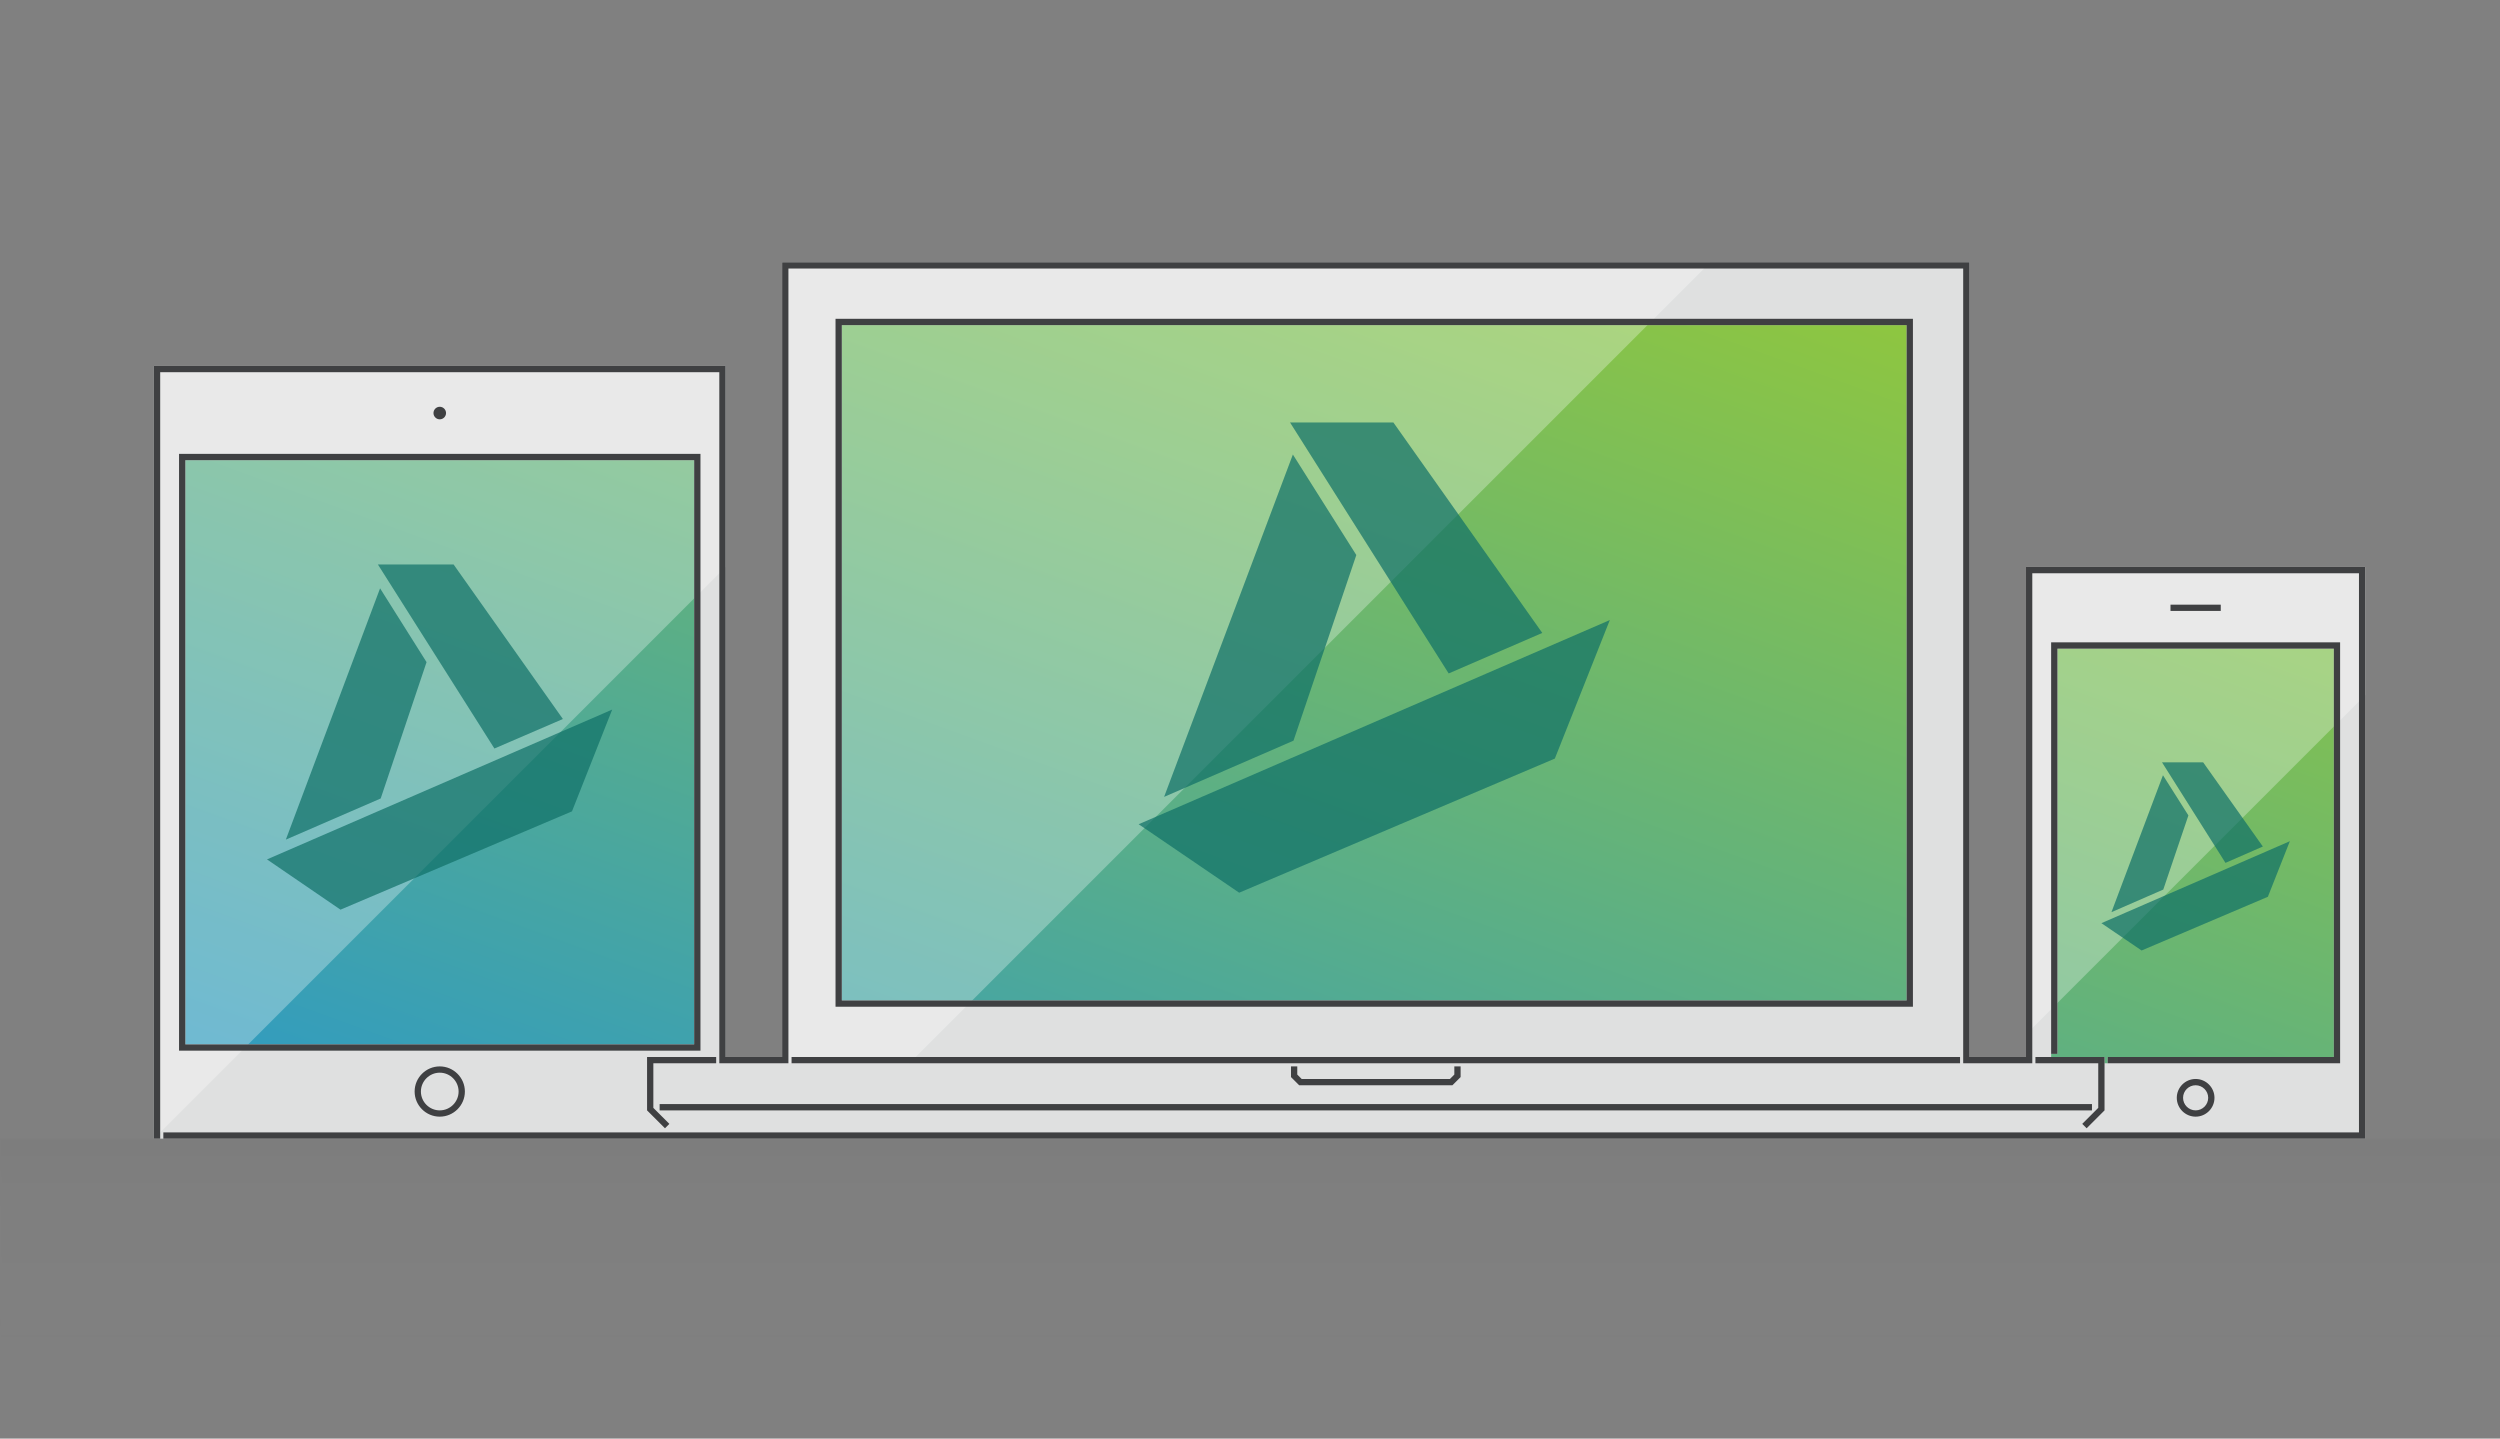 <?xml version="1.0" encoding="utf-8"?>
<!-- Generator: Adobe Illustrator 21.0.2, SVG Export Plug-In . SVG Version: 6.00 Build 0)  -->
<svg version="1.1" id="Layer_1" xmlns="http://www.w3.org/2000/svg" xmlns:xlink="http://www.w3.org/1999/xlink" x="0px" y="0px"
	 viewBox="0 0 795.9 458" style="enable-background:new 0 0 795.9 458;" xml:space="preserve">
<rect x="0" y="0" width="795.9" height="458" fill="#808080" stroke="none"/>
<defs>
	<filter id="Adobe_OpacityMaskFilter" filterUnits="userSpaceOnUse" x="0" y="362.5" width="802" height="69.5">
		<feColorMatrix  type="matrix" values="1 0 0 0 0  0 1 0 0 0  0 0 1 0 0  0 0 0 1 0"/>
	</filter>
</defs>
<mask maskUnits="userSpaceOnUse" x="0" y="362.5" width="802" height="69.5" id="SVGID_1_">
	<g style="filter:url(#Adobe_OpacityMaskFilter);">
		<linearGradient id="SVGID_2_" gradientUnits="userSpaceOnUse" x1="0" y1="397.27" x2="802" y2="397.27">
			<stop  offset="3.000000e-02" style="stop-color:#000000"/>
			<stop  offset="5.822140e-02" style="stop-color:#222121"/>
			<stop  offset="0.124" style="stop-color:#5B5858"/>
			<stop  offset="0.184" style="stop-color:#949191"/>
			<stop  offset="0.235" style="stop-color:#C6C4C4"/>
			<stop  offset="0.275" style="stop-color:#EAE9E9"/>
			<stop  offset="0.3" style="stop-color:#FFFFFF"/>
			<stop  offset="0.7" style="stop-color:#FFFFFF"/>
			<stop  offset="0.725" style="stop-color:#EAE9E9"/>
			<stop  offset="0.765" style="stop-color:#C6C4C4"/>
			<stop  offset="0.816" style="stop-color:#949191"/>
			<stop  offset="0.876" style="stop-color:#5B5858"/>
			<stop  offset="0.942" style="stop-color:#222121"/>
			<stop  offset="0.97" style="stop-color:#000000"/>
		</linearGradient>
		<polygon style="fill:url(#SVGID_2_);" points="0,362.5 802,362.5 802,432 0,432 		"/>
	</g>
</mask>
<linearGradient id="SVGID_3_" gradientUnits="userSpaceOnUse" x1="401" y1="432" x2="401" y2="362.539">
	<stop  offset="0" style="stop-color:#FFFFFF;stop-opacity:0"/>
	<stop  offset="9.160955e-02" style="stop-color:#EAE9E9;stop-opacity:9.160955e-02"/>
	<stop  offset="0.241" style="stop-color:#C6C4C4;stop-opacity:0.241"/>
	<stop  offset="0.43" style="stop-color:#949191;stop-opacity:0.43"/>
	<stop  offset="0.651" style="stop-color:#5B5858;stop-opacity:0.651"/>
	<stop  offset="0.895" style="stop-color:#222121;stop-opacity:0.895"/>
	<stop  offset="1" style="stop-color:#000000"/>
</linearGradient>
<polygon style="opacity:0.15;mask:url(#SVGID_1_);fill:url(#SVGID_3_);" points="0,362.5 802,362.5 802,432 0,432 "/>
<g>
	<polygon style="fill:#DFE0E0;" points="645,180.5 645,336.5 627,336.5 627,83.5 249,83.5 249,336.5 231,336.5 231,116.5 49,116.5 
		49,362.5 231,362.5 661,362.5 753,362.5 753,180.5 	"/>
	<linearGradient id="SVGID_4_" gradientUnits="userSpaceOnUse" x1="331.747" y1="431.811" x2="469.45" y2="53.475">
		<stop  offset="0" style="stop-color:#329CBF"/>
		<stop  offset="1" style="stop-color:#8EC640"/>
	</linearGradient>
	<path style="fill:url(#SVGID_4_);" d="M59,332.5h162v-186H59V332.5z M268,318.5h339v-215H268V318.5z M655,206.5v129h-2v1h17v2h1v-2
		h72v-130H655z"/>
	<path style="opacity:0.3;fill:#FFFFFF;" d="M249,338.5h40.5l255-255H249V338.5z M49,362.5l182-182v-64H49V362.5z M645,180.5v148.8
		l108-108v-40.8H645z"/>
	<path style="fill:#3F4042;" d="M252,338.5h372v-2H252V338.5z M210,353.5h456v-2H210V353.5z M645,180.5v156h-18v-253H249v253h-18
		v-220H49v246h2v-244h178v220h22v-253h374v253h22v-156h104v178H52v2h701v-182H645z M206,353.5l5.7,5.7l1.4-1.4l-5.1-5.1v-14.2h20v-2
		h-22V353.5z M648,338.5h20v14.2l-5.1,5.1l1.4,1.4l5.7-5.7v-17h-22V338.5z M411,339.5v3.4l2.6,2.6h48.8l2.6-2.6v-3.4h-2v2.6
		l-1.4,1.4h-47.2l-1.4-1.4v-2.6H411z M266,101.5v219h343v-219H266z M607,318.5H268v-215h339V318.5z M653,335.5h2v-129h88v130h-72v2
		h74v-134h-92V335.5z M691,192.5v2h16v-2H691z M57,334.5h166v-190H57V334.5z M59,146.5h162v186H59V146.5z M693,349.5
		c0,3.3,2.7,6,6,6s6-2.7,6-6s-2.7-6-6-6S693,346.2,693,349.5z M703,349.5c0,2.2-1.8,4-4,4s-4-1.8-4-4s1.8-4,4-4S703,347.3,703,349.5
		z M142,131.5c0-1.1-0.9-2-2-2s-2,0.9-2,2s0.9,2,2,2S142,132.6,142,131.5z M132,347.5c0,4.4,3.6,8,8,8s8-3.6,8-8s-3.6-8-8-8
		S132,343.1,132,347.5z M146,347.5c0,3.3-2.7,6-6,6s-6-2.7-6-6s2.7-6,6-6S146,344.2,146,347.5z"/>
	<path style="opacity:0.7;fill:#0F6F67;" d="M431.8,176.7l-20.2-32l-41,109l41.2-17.9L431.8,176.7z M491,201.5l-47.4-67h-32.9
		l50.5,79.9L491,201.5z M362.5,262.4l32,21.8L495,241.5l17.5-44.1L362.5,262.4z"/>
	<path style="opacity:0.7;fill:#0F6F67;" d="M135.8,210.8L121,187.3l-30,80l30.2-13.1L135.8,210.8z M179.2,228.9l-34.8-49.2h-24.1
		l37.1,58.6L179.2,228.9z M85,273.6l23.4,16l73.7-31.3l12.8-32.4L85,273.6z"/>
	<path style="opacity:0.7;fill:#0F6F67;" d="M696.7,259.6l-8.1-12.8l-16.4,43.6l16.5-7.2L696.7,259.6z M720.4,269.5l-19-26.8h-13.1
		l20.2,32L720.4,269.5z M669,293.9l12.8,8.7l40.2-17.1l7-17.7L669,293.9z"/>
</g>
</svg>
